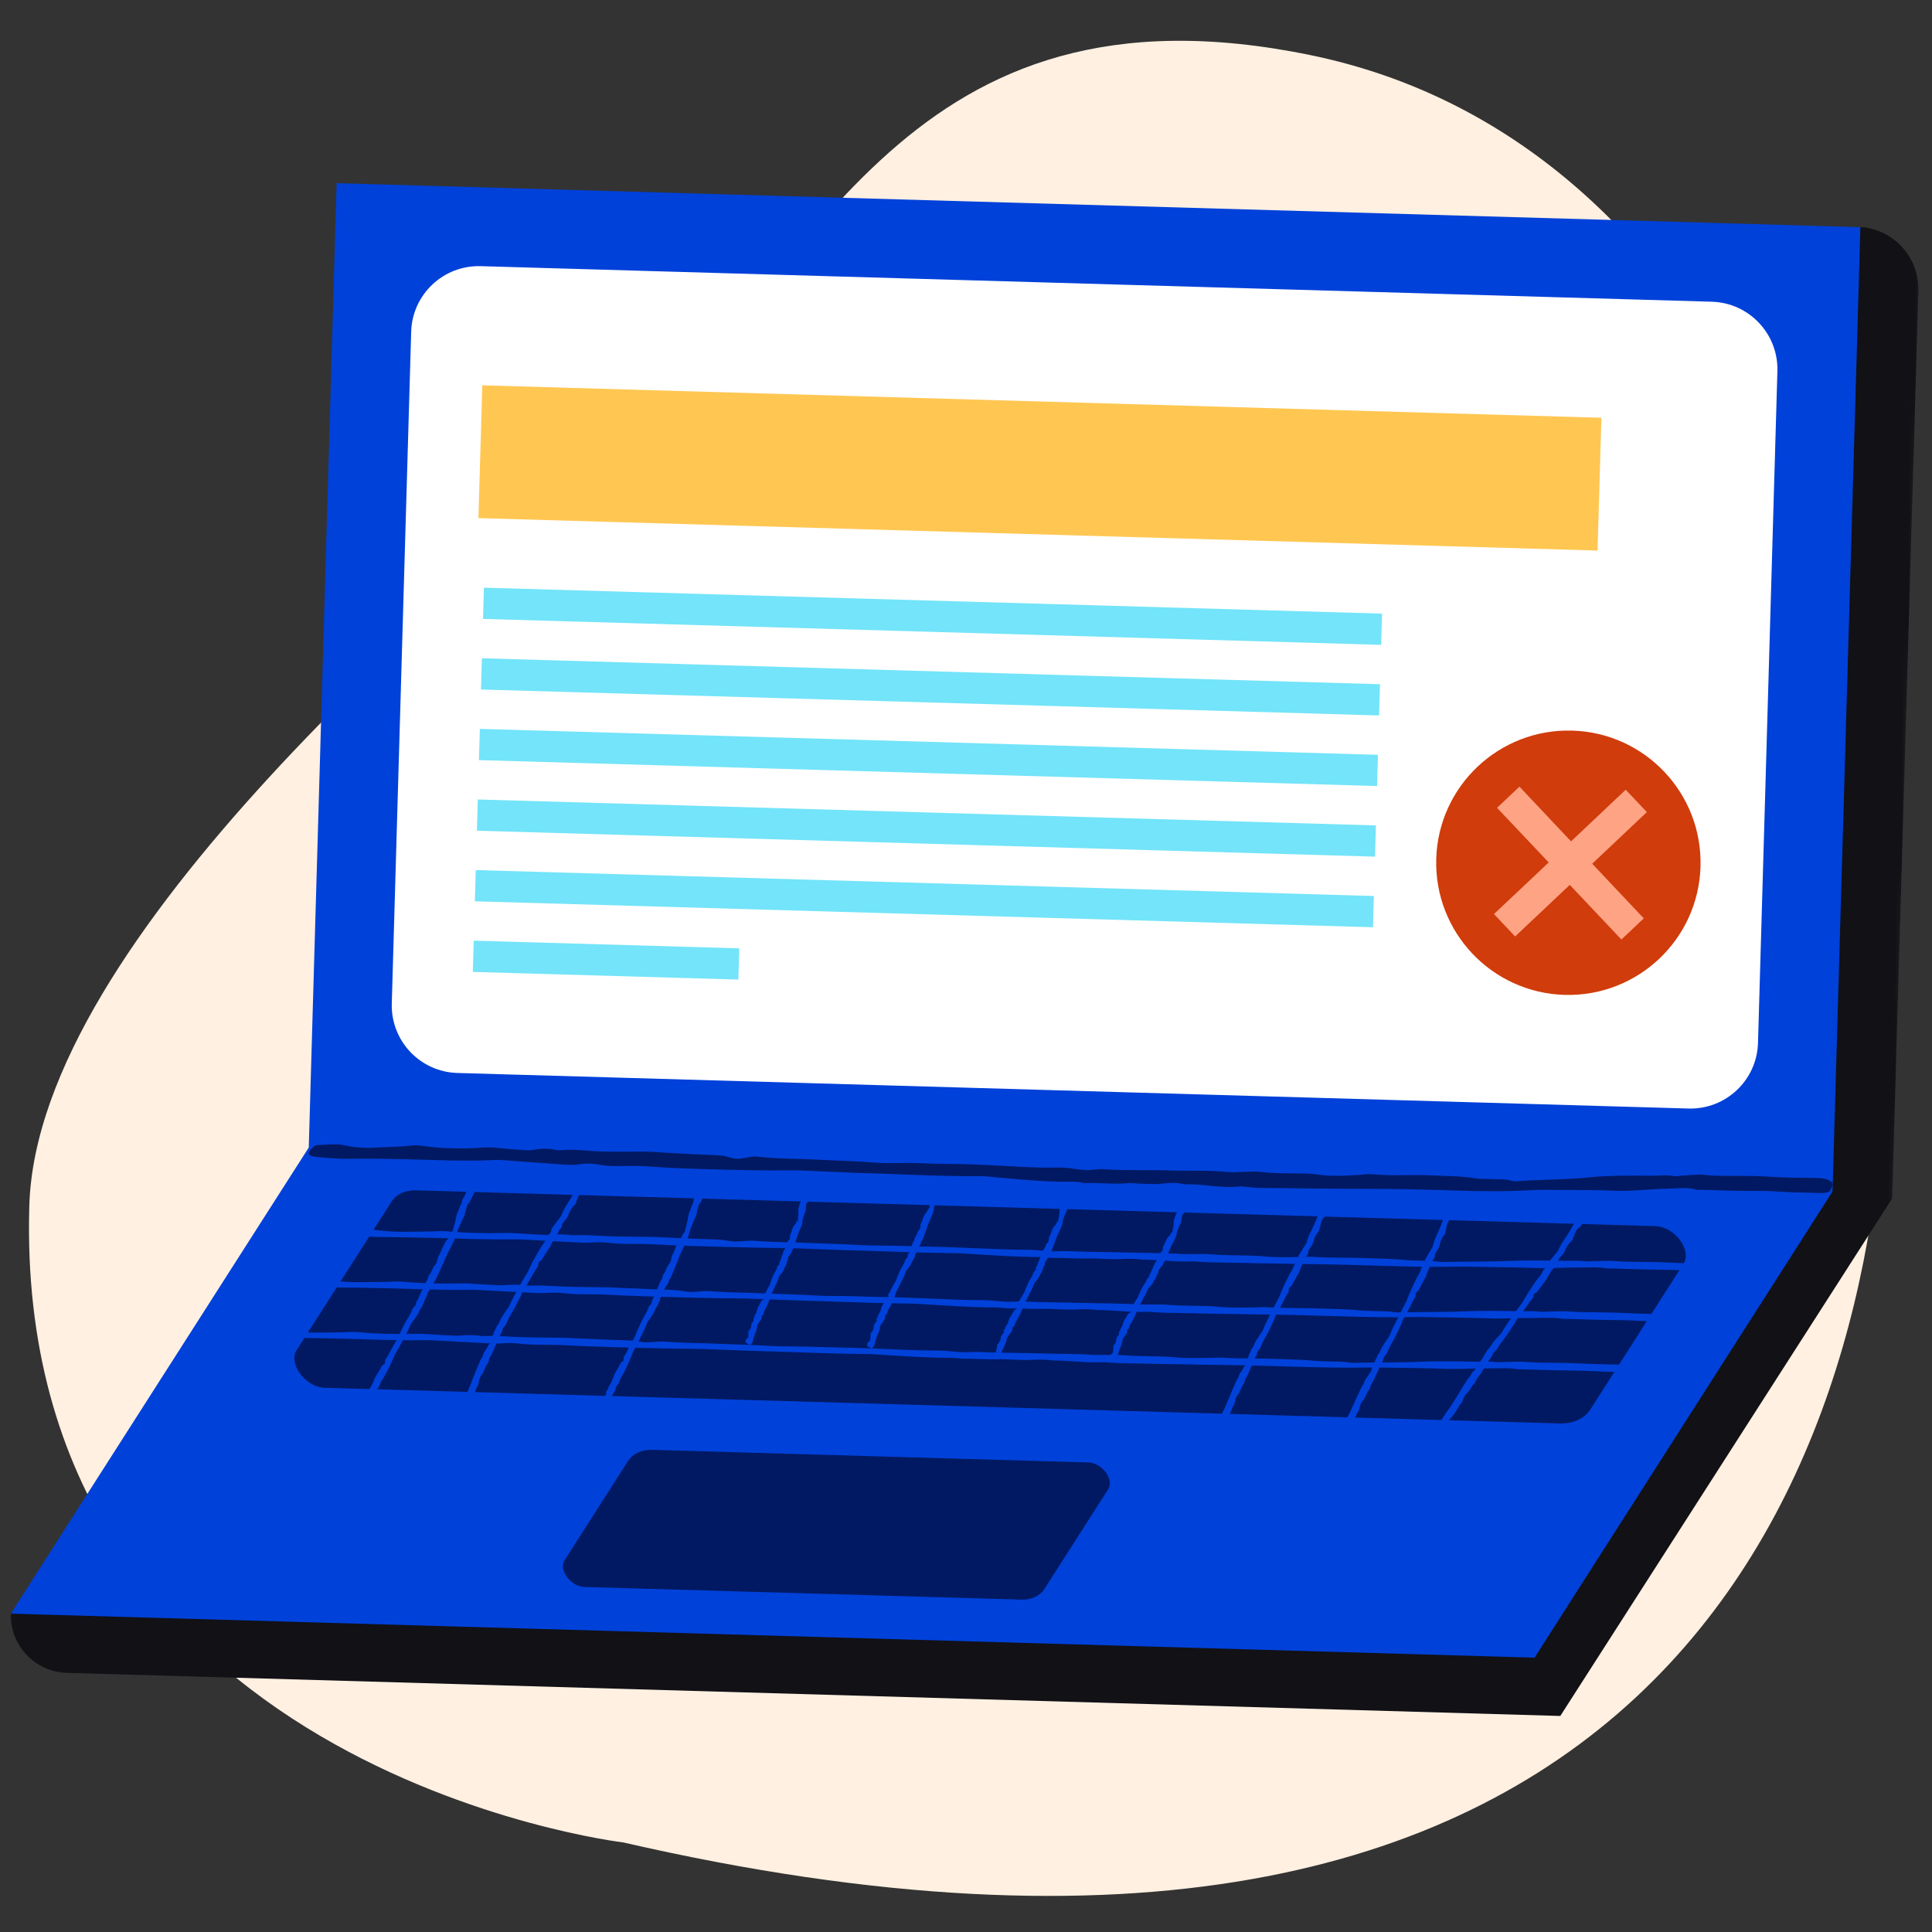 <svg width="287" height="287" viewBox="0 0 287 287" fill="none" xmlns="http://www.w3.org/2000/svg">
<rect x="0" y="0" width="287" height="287" fill="#333333" stroke="none"/>
<g clip-path="url(#clip0_1319_11038)">
<mask id="mask0_1319_11038" style="mask-type:luminance" maskUnits="userSpaceOnUse" x="0" y="0" width="287" height="287">
<path d="M286.472 8.041L8.041 0L0 278.43L278.43 286.472L286.472 8.041Z" fill="white"/>
</mask>
<g mask="url(#mask0_1319_11038)">
<path d="M92.573 273.691C92.573 273.691 1.932 262.994 4.354 179.128C5.508 139.182 68.019 87.771 94.607 64.112C121.192 40.452 134.598 -4.193 194.682 8.19C254.764 20.573 281.485 90.623 280.179 155.723C278.875 220.822 244.652 308.655 92.573 273.691Z" fill="#FFF0E1"/>
<path d="M276.362 33.72L1.604 239.686C1.468 244.417 5.194 248.364 9.924 248.501L231.783 254.908L281.077 178.039L284.972 43.195C285.115 38.236 281.312 34.05 276.362 33.72Z" fill="#111116"/>
<path d="M276.361 33.745L50.005 27.208L45.868 170.463L272.223 177.001L276.361 33.745Z" fill="#0041D9"/>
<path d="M261.152 154.928L264.034 55.144C264.194 49.602 259.831 44.98 254.289 44.82L71.405 39.538C65.863 39.378 61.24 43.74 61.08 49.282L58.199 149.066C58.038 154.608 62.401 159.231 67.943 159.391L250.827 164.673C256.369 164.833 260.992 160.47 261.152 154.928Z" fill="white"/>
<path d="M227.959 246.248L272.224 177L45.868 170.463L1.604 239.711L227.959 246.248Z" fill="#0041D9"/>
<path d="M151.71 237.621L86.799 235.746C84.787 235.688 82.952 233.216 83.862 231.793L93.28 217.062C93.998 215.94 95.3 215.331 96.885 215.377L161.695 217.249C163.708 217.307 165.543 219.779 164.632 221.202L155.17 236.007C154.481 237.085 153.233 237.667 151.713 237.623L151.71 237.621Z" fill="#001962"/>
<path d="M236.293 209.307L250.083 187.733C251.37 185.719 248.774 182.225 245.928 182.143L61.783 176.825C60.187 176.778 58.879 177.39 58.156 178.52L44.065 200.565C42.778 202.579 45.375 206.073 48.22 206.155L231.703 211.454C233.721 211.512 235.38 210.738 236.29 209.31L236.293 209.307Z" fill="#001962"/>
<path d="M66.086 171.48C66.079 171.514 66.074 171.41 66.067 171.455C66.057 171.516 66.049 171.485 66.041 171.493C66.041 171.493 66.04 171.518 66.04 171.501C66.041 171.301 66.033 171.454 66.03 171.484C66.02 171.537 66.008 171.765 66 171.748C65.992 171.731 65.982 171.778 65.976 171.806C65.97 171.822 65.967 171.825 65.96 171.892C65.944 172.047 65.932 172.08 65.924 172.072C65.91 172.06 65.896 172.071 65.88 172.143C65.864 172.218 65.846 172.248 65.831 172.292C65.831 172.298 65.829 172.267 65.826 172.253C65.827 172.245 65.828 172.206 65.825 172.228C65.81 172.428 65.812 172.094 65.8 172.188C65.802 172.038 65.797 172.118 65.789 172.202C65.784 172.266 65.783 172.229 65.78 172.232C65.78 172.232 65.778 172.19 65.774 172.224C65.765 172.357 65.76 172.231 65.752 172.312C65.753 172.181 65.748 172.256 65.743 172.259C65.74 172.262 65.734 172.261 65.732 172.236C65.728 172.194 65.724 172.127 65.72 172.074C65.721 172.055 65.717 172.007 65.716 172.021C65.7 172.104 65.687 172.073 65.674 172.045C65.671 172.039 65.668 172.053 65.663 172.045C65.657 172.036 65.652 172.014 65.647 172.003C65.642 171.994 65.64 171.963 65.633 171.997C65.62 172.08 65.609 172.079 65.597 172.082C65.589 172.084 65.581 172.081 65.575 172.009C65.573 171.975 65.566 172 65.563 172.034C65.559 172.061 65.556 172.064 65.553 171.972C65.553 171.891 65.55 171.902 65.544 172.005C65.542 172.089 65.537 172.047 65.535 172.027C65.528 171.974 65.522 171.904 65.515 171.846C65.516 171.834 65.515 171.84 65.515 171.846C65.496 172.037 65.484 171.976 65.469 171.989C65.461 171.997 65.454 172.022 65.445 172.075C65.438 172.111 65.433 172.069 65.433 172.002C65.434 171.966 65.434 171.846 65.44 171.637C65.444 171.498 65.448 171.362 65.452 171.231C65.454 171.181 65.455 171.122 65.455 171.117C65.459 171.095 65.469 170.95 65.467 171.089C65.468 171.256 65.474 171.248 65.482 171.162C65.49 171.093 65.493 171.084 65.502 170.965C65.503 170.923 65.506 170.923 65.507 170.954C65.511 171.132 65.52 171.105 65.532 170.957C65.534 170.921 65.539 170.916 65.538 170.952C65.539 171.016 65.544 171.033 65.546 171.061C65.546 171.066 65.546 171.058 65.547 171.03C65.554 170.897 65.558 170.861 65.56 170.983C65.559 171 65.559 171.003 65.559 170.989C65.569 170.85 65.571 170.986 65.576 170.989C65.582 170.995 65.592 170.929 65.598 170.904C65.598 170.895 65.603 170.926 65.606 170.937C65.61 170.96 65.612 170.982 65.618 170.999C65.62 171.013 65.626 170.994 65.628 171.035C65.627 171.063 65.627 171.233 65.627 171.236C65.627 171.236 65.637 171.105 65.638 171.05C65.639 171.025 65.639 171.036 65.641 171.053C65.644 171.145 65.65 171.122 65.659 171.117C65.662 171.114 65.664 171.134 65.666 171.145C65.674 171.17 65.68 171.157 65.686 171.227C65.69 171.293 65.702 171.155 65.707 171.177C65.712 171.199 65.722 171.161 65.727 171.155C65.73 171.153 65.733 171.167 65.738 171.172C65.749 171.192 65.754 171.301 65.767 171.209C65.768 171.195 65.771 171.198 65.773 171.221C65.772 171.254 65.775 171.341 65.778 171.343C65.778 171.343 65.787 171.221 65.789 171.235C65.798 171.299 65.81 171.183 65.818 171.189C65.826 171.194 65.838 171.078 65.844 171.175C65.843 171.206 65.85 171.139 65.854 171.12C65.854 171.106 65.858 171.067 65.86 171.095C65.863 171.184 65.87 171.148 65.876 171.132C65.876 171.123 65.882 171.112 65.883 171.171C65.884 171.31 65.893 171.199 65.901 171.113C65.902 171.085 65.907 171.018 65.909 171.041C65.914 171.144 65.928 170.969 65.935 171C65.94 171.022 65.95 170.975 65.951 171.123C65.95 171.173 65.956 171.131 65.956 171.145C65.958 171.165 65.963 171.087 65.962 171.223C65.961 171.254 65.961 171.262 65.961 171.248C65.978 171.059 65.987 171.046 66.005 170.812C66.019 170.609 66.031 170.587 66.04 170.549C66.043 170.538 66.049 170.438 66.049 170.538C66.048 170.571 66.05 170.496 66.053 170.479C66.057 170.438 66.063 170.332 66.067 170.38C66.07 170.46 66.078 170.391 66.081 170.374C66.087 170.358 66.091 170.344 66.095 170.38C66.099 170.425 66.106 170.378 66.112 170.373C66.112 170.373 66.115 170.364 66.114 170.387C66.116 170.437 66.113 170.626 66.107 170.846C66.104 170.949 66.101 171.052 66.098 171.152C66.09 171.414 66.089 171.472 66.083 171.478C66.083 171.483 66.077 171.477 66.075 171.477L66.086 171.48Z" fill="#0041D9"/>
<path d="M252.945 188.813C250.97 188.789 249.012 188.629 247.012 188.616C244.424 188.603 241.802 188.496 239.192 188.429C239.02 188.424 238.794 188.443 238.68 188.423C237.383 188.185 236.111 188.301 234.78 188.294C232.364 188.277 230.088 188.44 227.616 188.351C225.194 188.265 222.76 188.242 220.334 188.2C218.952 188.176 217.552 188.139 216.202 188.167C212.945 188.229 209.681 188.168 206.377 188.064C202.134 187.93 197.887 187.819 193.639 187.769C188.968 187.709 184.284 187.604 179.605 187.514C179.089 187.504 178.57 187.459 178.052 187.43C177.707 187.412 177.324 187.362 177.025 187.375C174.508 187.503 172.068 187.098 169.573 187.121C168.491 186.939 167.476 186.991 166.362 187.042C165.483 187.081 164.468 187.015 163.513 186.991C162.998 186.976 162.448 186.918 161.976 186.938C160.026 187.015 158.028 186.832 156.077 186.857C155.067 186.696 153.998 186.741 152.943 186.713C151.821 186.683 150.69 186.651 149.575 186.594C147.774 186.5 145.983 186.381 144.186 186.276C143.507 186.237 142.818 186.17 142.147 186.164C137.731 186.121 133.319 185.962 128.904 185.807C127.866 185.771 126.824 185.755 125.786 185.717C124.054 185.659 122.323 185.586 120.591 185.525C119.116 185.474 117.63 185.401 116.167 185.392C112.612 185.373 109.062 185.27 105.498 185.17C102.8 185.095 100.13 185.015 97.448 184.865C96.176 184.795 94.859 184.782 93.574 184.778C92.518 184.776 91.53 184.75 90.513 184.629C89.619 184.522 88.758 184.508 87.775 184.583C86.979 184.644 85.906 184.571 84.968 184.524C82.475 184.399 79.988 184.258 77.497 184.127C77.241 184.114 76.972 184.101 76.721 184.105C72.519 184.176 68.275 183.992 64.042 183.884C61.698 183.824 59.347 183.781 57.012 183.767C55.419 183.757 53.886 183.671 52.348 183.56C51.505 183.499 51.205 183.371 51.42 183.168C51.566 183.033 51.801 182.903 52.061 182.78C52.16 182.732 52.434 182.682 52.643 182.682C53.825 182.694 54.954 182.582 56.211 182.757C57.749 182.969 59.372 183.007 61.059 182.97C62.409 182.939 63.801 182.971 65.127 182.889C65.577 182.861 66.167 182.878 66.636 182.922C69.385 183.18 72.126 183.231 74.878 183.163C75.558 183.146 76.21 183.159 76.925 183.216C78.192 183.317 79.501 183.371 80.794 183.437C81.045 183.45 81.337 183.45 81.558 183.428C82.626 183.325 83.693 183.32 84.817 183.475C84.962 183.496 85.173 183.505 85.329 183.495C87.14 183.408 88.93 183.596 90.731 183.651C92.802 183.717 94.876 183.71 96.954 183.745C97.722 183.758 98.495 183.811 99.266 183.845C100.739 183.91 102.214 183.975 103.686 184.034C104.813 184.08 105.961 184.094 107.065 184.168C107.791 184.216 108.454 184.406 109.156 184.429C109.86 184.449 110.566 184.338 111.294 184.304C111.607 184.288 111.991 184.31 112.321 184.336C114.215 184.483 116.126 184.516 118.041 184.565C118.996 184.59 119.954 184.637 120.908 184.676C123.155 184.766 125.424 184.818 127.644 184.951C129.736 185.079 131.75 184.998 133.815 185.079C135.806 185.159 137.809 185.178 139.805 185.23C140.844 185.257 141.882 185.301 142.923 185.337C146.044 185.447 149.153 185.645 152.286 185.644C152.798 185.644 153.338 185.663 153.847 185.7C154.662 185.757 155.459 185.866 156.269 185.892C157.018 185.914 157.795 185.814 158.525 185.849C161.577 186.001 164.607 185.972 167.636 186.065C170.214 186.145 172.79 186.102 175.377 186.274C176.197 186.329 177.085 186.287 177.943 186.293C178.547 186.296 179.183 186.275 179.751 186.32C181.48 186.459 183.204 186.472 184.939 186.506C185.803 186.522 186.722 186.538 187.528 186.62C189.456 186.815 191.291 186.756 193.157 186.724C193.748 186.713 194.37 186.664 194.932 186.702C197.619 186.883 200.28 186.784 202.927 186.892C204.881 186.97 206.887 186.981 208.818 187.184C209.451 187.253 210.199 187.233 210.889 187.266C211.824 187.313 212.803 187.263 213.69 187.425C213.882 187.462 214.202 187.479 214.43 187.472C217.613 187.374 220.91 187.456 224.091 187.313C226.875 187.19 229.861 187.254 232.788 187.3C233.699 187.315 234.582 187.24 235.536 187.368C235.845 187.41 236.34 187.349 236.752 187.345C237.772 187.332 238.861 187.258 239.807 187.332C241.397 187.459 242.916 187.433 244.462 187.461C245.935 187.487 247.389 187.515 248.878 187.594C250.678 187.691 252.52 187.697 254.344 187.744C254.775 187.756 255.221 187.761 255.632 187.795C256.525 187.871 257.104 188.077 257.059 188.296C257.036 188.399 256.936 188.499 256.844 188.596C256.602 188.851 256.336 188.902 255.292 188.878C254.509 188.861 253.727 188.832 252.947 188.81L252.945 188.813Z" fill="#0041D9"/>
<path d="M246.311 196.301C244.336 196.277 242.379 196.118 240.378 196.104C237.79 196.091 235.168 195.985 232.559 195.918C232.386 195.913 232.16 195.931 232.046 195.911C230.749 195.673 229.478 195.79 228.146 195.782C225.73 195.765 223.455 195.928 220.983 195.84C218.561 195.753 216.126 195.73 213.7 195.688C212.318 195.665 210.918 195.627 209.568 195.655C206.312 195.717 203.048 195.656 199.743 195.552C195.5 195.419 191.253 195.307 187.005 195.257C182.334 195.197 177.65 195.093 172.971 195.002C172.456 194.993 171.936 194.947 171.418 194.918C171.073 194.9 170.69 194.85 170.392 194.863C167.874 194.991 165.434 194.587 162.939 194.609C161.858 194.428 160.842 194.479 159.729 194.53C158.85 194.569 157.834 194.504 156.879 194.479C156.364 194.464 155.814 194.406 155.343 194.426C153.392 194.503 151.394 194.32 149.443 194.345C148.433 194.185 147.365 194.229 146.309 194.201C145.187 194.172 144.057 194.139 142.941 194.082C141.141 193.988 139.349 193.869 137.552 193.765C136.874 193.725 136.184 193.658 135.513 193.653C131.097 193.609 126.685 193.451 122.27 193.295C121.232 193.26 120.19 193.244 119.152 193.205C117.42 193.147 115.689 193.075 113.957 193.013C112.482 192.962 110.996 192.889 109.533 192.88C105.978 192.861 102.428 192.758 98.864 192.658C96.166 192.583 93.496 192.503 90.814 192.353C89.543 192.283 88.225 192.27 86.94 192.267C85.884 192.264 84.896 192.238 83.879 192.117C82.985 192.01 82.124 191.997 81.141 192.071C80.346 192.132 79.272 192.059 78.334 192.012C75.841 191.888 73.354 191.746 70.864 191.616C70.608 191.603 70.338 191.589 70.087 191.593C65.885 191.664 61.641 191.48 57.408 191.372C55.064 191.313 52.713 191.27 50.378 191.255C48.785 191.245 47.252 191.159 45.714 191.048C44.871 190.988 44.571 190.859 44.786 190.656C44.932 190.521 45.167 190.391 45.427 190.268C45.526 190.221 45.801 190.17 46.01 190.17C47.191 190.182 48.32 190.07 49.577 190.246C51.115 190.457 52.738 190.496 54.425 190.458C55.775 190.427 57.167 190.459 58.493 190.378C58.943 190.349 59.533 190.366 60.003 190.41C62.751 190.668 65.492 190.719 68.244 190.651C68.925 190.634 69.576 190.648 70.291 190.705C71.559 190.805 72.867 190.86 74.161 190.925C74.411 190.938 74.704 190.938 74.924 190.916C75.992 190.813 77.059 190.808 78.183 190.963C78.328 190.984 78.539 190.993 78.696 190.983C80.507 190.896 82.296 191.085 84.097 191.139C86.168 191.205 88.242 191.198 90.32 191.233C91.088 191.247 91.862 191.3 92.632 191.333C94.105 191.398 95.58 191.463 97.052 191.522C98.18 191.569 99.327 191.582 100.431 191.656C101.157 191.705 101.821 191.894 102.522 191.917C103.227 191.937 103.932 191.827 104.66 191.792C104.973 191.776 105.357 191.798 105.688 191.824C107.581 191.971 109.492 192.004 111.408 192.054C112.363 192.078 113.32 192.126 114.275 192.164C116.521 192.254 118.79 192.306 121.01 192.44C123.102 192.567 125.116 192.486 127.182 192.568C129.172 192.648 131.175 192.666 133.171 192.718C134.21 192.746 135.248 192.79 136.289 192.825C139.41 192.935 142.52 193.133 145.652 193.132C146.165 193.133 146.705 193.151 147.214 193.188C148.028 193.245 148.825 193.354 149.635 193.381C150.384 193.402 151.162 193.302 151.891 193.337C154.943 193.489 157.973 193.46 161.002 193.553C163.58 193.633 166.157 193.59 168.743 193.763C169.564 193.817 170.451 193.776 171.309 193.781C171.914 193.784 172.55 193.764 173.117 193.808C174.846 193.947 176.571 193.961 178.306 193.994C179.169 194.011 180.088 194.026 180.894 194.108C182.822 194.303 184.658 194.244 186.523 194.212C187.114 194.201 187.737 194.152 188.298 194.191C190.985 194.371 193.646 194.273 196.293 194.38C198.247 194.459 200.253 194.469 202.184 194.673C202.818 194.741 203.565 194.721 204.255 194.755C205.19 194.801 206.17 194.751 207.057 194.914C207.248 194.95 207.568 194.967 207.797 194.96C210.979 194.862 214.276 194.944 217.457 194.802C220.241 194.679 223.227 194.742 226.154 194.788C227.065 194.803 227.948 194.728 228.903 194.856C229.211 194.899 229.706 194.838 230.118 194.833C231.139 194.821 232.227 194.746 233.173 194.821C234.763 194.947 236.283 194.922 237.828 194.95C239.302 194.975 240.755 195.004 242.244 195.083C244.044 195.179 245.886 195.185 247.71 195.232C248.141 195.245 248.587 195.249 248.999 195.283C249.891 195.359 250.47 195.566 250.425 195.784C250.402 195.887 250.302 195.987 250.21 196.085C249.968 196.34 249.702 196.39 248.658 196.366C247.875 196.349 247.093 196.321 246.314 196.298L246.311 196.301Z" fill="#0041D9"/>
<path d="M239.679 203.792C237.704 203.769 235.747 203.609 233.746 203.596C231.158 203.582 228.536 203.476 225.927 203.409C225.754 203.404 225.528 203.422 225.414 203.402C224.117 203.164 222.846 203.281 221.514 203.273C219.098 203.256 216.823 203.419 214.351 203.331C211.929 203.244 209.494 203.221 207.068 203.179C205.687 203.156 204.286 203.118 202.936 203.146C199.68 203.208 196.416 203.147 193.111 203.044C188.868 202.91 184.622 202.798 180.373 202.748C175.702 202.688 171.018 202.584 166.339 202.493C165.824 202.484 165.304 202.438 164.787 202.409C164.441 202.391 164.058 202.341 163.76 202.355C161.243 202.483 158.802 202.078 156.307 202.1C155.226 201.919 154.21 201.97 153.097 202.022C152.218 202.06 151.203 201.995 150.247 201.97C149.732 201.955 149.182 201.897 148.711 201.917C146.761 201.995 144.762 201.812 142.811 201.836C141.801 201.676 140.733 201.72 139.677 201.693C138.555 201.663 137.425 201.63 136.309 201.573C134.509 201.479 132.718 201.361 130.921 201.256C130.242 201.217 129.553 201.149 128.881 201.144C124.466 201.1 120.053 200.942 115.638 200.787C114.6 200.751 113.558 200.735 112.52 200.696C110.788 200.638 109.057 200.566 107.326 200.505C105.85 200.454 104.364 200.38 102.901 200.371C99.346 200.352 95.796 200.25 92.232 200.15C89.534 200.074 86.864 199.995 84.182 199.845C82.911 199.774 81.593 199.761 80.308 199.758C79.252 199.755 78.264 199.729 77.248 199.608C76.353 199.501 75.493 199.488 74.51 199.562C73.714 199.623 72.64 199.55 71.702 199.504C69.209 199.379 66.722 199.237 64.232 199.107C63.976 199.094 63.706 199.08 63.455 199.084C59.254 199.155 55.009 198.971 50.777 198.863C48.432 198.804 46.081 198.761 43.746 198.746C42.153 198.737 40.62 198.651 39.082 198.539C38.24 198.479 37.94 198.35 38.154 198.147C38.3 198.012 38.535 197.883 38.795 197.759C38.894 197.712 39.169 197.661 39.378 197.662C40.559 197.674 41.688 197.561 42.945 197.737C44.483 197.948 46.106 197.987 47.794 197.949C49.143 197.919 50.535 197.95 51.861 197.869C52.311 197.84 52.901 197.857 53.371 197.901C56.119 198.159 58.86 198.21 61.612 198.142C62.293 198.126 62.944 198.139 63.659 198.196C64.927 198.296 66.235 198.351 67.529 198.416C67.779 198.429 68.072 198.429 68.293 198.408C69.36 198.305 70.427 198.299 71.552 198.454C71.696 198.475 71.907 198.484 72.064 198.475C73.875 198.388 75.664 198.576 77.465 198.631C79.537 198.696 81.61 198.689 83.688 198.724C84.457 198.738 85.23 198.791 86.001 198.824C87.473 198.889 88.948 198.954 90.42 199.013C91.548 199.06 92.695 199.073 93.799 199.147C94.525 199.196 95.189 199.385 95.89 199.408C96.595 199.428 97.3 199.318 98.028 199.283C98.341 199.267 98.725 199.289 99.056 199.316C100.949 199.462 102.86 199.495 104.776 199.545C105.731 199.57 106.688 199.617 107.643 199.656C109.889 199.745 112.159 199.797 114.378 199.931C116.47 200.058 118.485 199.977 120.55 200.059C122.54 200.139 124.543 200.158 126.54 200.21C127.578 200.237 128.616 200.281 129.657 200.316C132.778 200.426 135.888 200.625 139.02 200.623C139.533 200.624 140.073 200.642 140.582 200.679C141.397 200.736 142.193 200.846 143.003 200.872C143.752 200.893 144.53 200.793 145.259 200.828C148.311 200.981 151.341 200.951 154.371 201.044C156.949 201.124 159.525 201.081 162.111 201.254C162.932 201.308 163.819 201.267 164.677 201.272C165.282 201.276 165.918 201.255 166.485 201.299C168.214 201.438 169.939 201.452 171.674 201.485C172.537 201.502 173.456 201.517 174.262 201.599C176.19 201.794 178.026 201.736 179.891 201.703C180.482 201.692 181.105 201.643 181.667 201.682C184.353 201.863 187.015 201.764 189.662 201.871C191.615 201.95 193.622 201.96 195.552 202.164C196.186 202.232 196.933 202.212 197.623 202.246C198.558 202.292 199.538 202.243 200.425 202.405C200.616 202.441 200.936 202.459 201.165 202.451C204.347 202.354 207.644 202.435 210.825 202.293C213.61 202.17 216.595 202.234 219.522 202.279C220.433 202.294 221.316 202.22 222.271 202.347C222.579 202.39 223.074 202.329 223.486 202.324C224.507 202.312 225.596 202.237 226.541 202.312C228.131 202.439 229.651 202.413 231.196 202.441C232.67 202.467 234.124 202.495 235.612 202.574C237.412 202.671 239.254 202.676 241.078 202.723C241.51 202.736 241.955 202.74 242.367 202.775C243.259 202.851 243.838 203.057 243.793 203.276C243.771 203.378 243.67 203.478 243.578 203.576C243.337 203.831 243.07 203.882 242.026 203.857C241.244 203.84 240.461 203.812 239.682 203.789L239.679 203.792Z" fill="#0041D9"/>
<path d="M71.025 176.057C70.867 176.437 70.587 176.752 70.439 177.144C70.246 177.651 69.971 178.122 69.731 178.608C69.716 178.641 69.717 178.694 69.689 178.707C69.387 178.858 69.403 179.162 69.303 179.421C69.123 179.892 69.11 180.416 68.861 180.865C68.617 181.307 68.424 181.778 68.219 182.237C68.103 182.499 67.972 182.763 67.903 183.039C67.733 183.712 67.454 184.33 67.132 184.94C66.719 185.719 66.329 186.511 65.985 187.328C65.608 188.226 65.189 189.105 64.785 189.991C64.74 190.087 64.665 190.171 64.604 190.262C64.564 190.322 64.492 190.375 64.485 190.439C64.424 190.995 63.895 191.295 63.741 191.8C63.503 191.933 63.48 192.155 63.447 192.399C63.422 192.591 63.292 192.762 63.203 192.941C63.156 193.037 63.064 193.121 63.05 193.221C62.985 193.642 62.684 193.954 62.569 194.352C62.356 194.48 62.322 194.71 62.224 194.908C62.12 195.117 62.014 195.325 61.883 195.519C61.673 195.834 61.445 196.134 61.227 196.442C61.142 196.56 61.036 196.665 60.985 196.795C60.64 197.649 60.193 198.452 59.749 199.256C59.644 199.445 59.56 199.643 59.454 199.833C59.281 200.148 59.096 200.458 58.922 200.776C58.775 201.045 58.606 201.307 58.498 201.591C58.235 202.286 57.896 202.942 57.562 203.604C57.308 204.104 57.051 204.595 56.734 205.06C56.583 205.281 56.48 205.535 56.387 205.788C56.311 205.995 56.219 206.179 56.042 206.327C55.885 206.457 55.814 206.619 55.813 206.85C55.813 207.037 55.671 207.214 55.563 207.378C55.28 207.816 54.981 208.245 54.69 208.676C54.661 208.72 54.629 208.769 54.616 208.819C54.39 209.685 53.931 210.441 53.541 211.229C53.325 211.666 53.122 212.112 52.95 212.569C52.832 212.881 52.646 213.146 52.444 213.399C52.331 213.538 52.195 213.539 52.029 213.406C51.917 213.317 51.817 213.211 51.725 213.105C51.69 213.065 51.664 212.986 51.68 212.948C51.773 212.719 51.753 212.445 51.992 212.274C52.288 212.065 52.435 211.763 52.518 211.411C52.585 211.132 52.709 210.868 52.729 210.57C52.735 210.467 52.791 210.36 52.863 210.287C53.282 209.859 53.52 209.339 53.651 208.763C53.683 208.622 53.742 208.499 53.84 208.382C54.016 208.175 54.157 207.942 54.305 207.715C54.334 207.671 54.353 207.613 54.352 207.56C54.334 207.303 54.401 207.088 54.62 206.936C54.649 206.917 54.669 206.878 54.676 206.845C54.724 206.445 55.016 206.178 55.192 205.846C55.396 205.464 55.53 205.05 55.709 204.657C55.774 204.511 55.876 204.38 55.958 204.243C56.116 203.98 56.277 203.717 56.432 203.454C56.552 203.252 56.642 203.031 56.787 202.846C56.882 202.723 57.095 202.679 57.163 202.55C57.234 202.421 57.181 202.23 57.199 202.069C57.207 202 57.253 201.934 57.299 201.88C57.562 201.573 57.726 201.21 57.9 200.852C57.989 200.674 58.097 200.507 58.197 200.334C58.431 199.929 58.636 199.505 58.912 199.126C59.17 198.768 59.238 198.333 59.452 197.963C59.66 197.604 59.817 197.215 60 196.844C60.098 196.652 60.206 196.466 60.312 196.277C60.627 195.709 61.018 195.182 61.234 194.562C61.27 194.46 61.323 194.361 61.392 194.276C61.499 194.14 61.653 194.033 61.733 193.885C61.806 193.748 61.767 193.546 61.849 193.417C62.196 192.881 62.378 192.268 62.673 191.711C62.924 191.236 63.064 190.708 63.397 190.271C63.502 190.132 63.527 189.938 63.593 189.773C63.638 189.654 63.664 189.518 63.742 189.429C63.987 189.149 64.119 188.815 64.266 188.485C64.34 188.32 64.417 188.147 64.546 188.022C64.856 187.728 64.931 187.34 65.029 186.955C65.06 186.833 65.059 186.688 65.131 186.593C65.478 186.143 65.576 185.572 65.854 185.095C66.059 184.744 66.207 184.35 66.525 184.061C66.628 183.967 66.663 183.809 66.742 183.688C66.847 183.524 66.87 183.308 67.079 183.205C67.124 183.184 67.162 183.129 67.172 183.079C67.306 182.406 67.605 181.788 67.7 181.094C67.782 180.486 68.046 179.925 68.291 179.367C68.365 179.193 68.36 178.984 68.54 178.853C68.597 178.81 68.578 178.684 68.603 178.601C68.662 178.394 68.672 178.143 68.804 177.991C69.026 177.733 69.111 177.42 69.242 177.128C69.367 176.848 69.492 176.573 69.666 176.316C69.876 176.004 70.009 175.64 70.178 175.3C70.216 175.22 70.252 175.135 70.313 175.067C70.442 174.923 70.666 174.904 70.858 175.01C70.948 175.06 71.03 175.126 71.112 175.187C71.322 175.349 71.347 175.425 71.255 175.621C71.184 175.766 71.108 175.909 71.034 176.054L71.025 176.057Z" fill="#0041D9"/>
<path d="M64.745 217.892C65.109 217.671 65.498 217.407 65.708 216.984C65.977 216.448 66.213 215.883 66.445 215.302C66.46 215.264 66.456 215.205 66.484 215.186C66.789 214.975 66.759 214.637 66.852 214.333C67.021 213.781 67.007 213.192 67.254 212.656C67.492 212.131 67.675 211.579 67.875 211.035C67.99 210.727 68.11 210.415 68.181 210.097C68.345 209.324 68.625 208.596 68.95 207.876C69.369 206.954 69.775 206.027 70.126 205.073C70.527 204.031 70.963 203.002 71.4 201.972C71.448 201.859 71.529 201.758 71.593 201.654C71.637 201.583 71.711 201.518 71.722 201.443C71.798 200.816 72.353 200.433 72.523 199.856C72.773 199.688 72.808 199.438 72.849 199.163C72.883 198.947 73.023 198.745 73.124 198.538C73.177 198.429 73.272 198.328 73.295 198.212C73.381 197.735 73.698 197.36 73.84 196.909C74.064 196.752 74.114 196.491 74.226 196.266C74.344 196.024 74.466 195.785 74.609 195.558C74.842 195.194 75.089 194.839 75.339 194.487C75.432 194.353 75.55 194.228 75.613 194.079C76.025 193.108 76.537 192.186 77.065 191.273C77.188 191.06 77.292 190.834 77.415 190.617L78.04 189.546C78.219 189.242 78.417 188.947 78.554 188.624C78.889 187.843 79.3 187.102 79.72 186.362C80.037 185.803 80.351 185.249 80.734 184.728C80.917 184.482 81.053 184.199 81.178 183.918C81.283 183.687 81.397 183.482 81.6 183.317C81.777 183.175 81.871 182.991 81.898 182.735C81.918 182.53 82.088 182.331 82.222 182.148C82.573 181.665 82.938 181.191 83.294 180.714C83.332 180.664 83.369 180.613 83.388 180.555C83.739 179.598 84.328 178.77 84.844 177.902C85.131 177.423 85.412 176.938 85.664 176.438C85.835 176.097 86.069 175.811 86.32 175.534C86.457 175.385 86.597 175.386 86.746 175.544C86.846 175.647 86.931 175.766 87.009 175.889C87.038 175.934 87.052 176.021 87.031 176.065C86.899 176.314 86.879 176.618 86.603 176.796C86.266 177.015 86.067 177.347 85.924 177.73C85.81 178.036 85.643 178.324 85.58 178.653C85.557 178.764 85.484 178.885 85.401 178.963C84.909 179.425 84.588 179.996 84.372 180.628C84.32 180.785 84.244 180.919 84.126 181.047C83.916 181.272 83.744 181.532 83.559 181.78C83.524 181.829 83.494 181.893 83.492 181.951C83.476 182.238 83.38 182.472 83.135 182.637C83.104 182.659 83.075 182.7 83.068 182.738C82.967 183.176 82.637 183.478 82.418 183.843C82.163 184.265 81.977 184.724 81.747 185.161C81.662 185.323 81.543 185.467 81.444 185.62L80.873 186.504C80.729 186.731 80.611 186.976 80.443 187.185C80.333 187.322 80.106 187.376 80.024 187.522C79.939 187.667 79.975 187.877 79.939 188.057C79.922 188.134 79.87 188.208 79.818 188.268C79.521 188.616 79.32 189.026 79.105 189.426C78.999 189.627 78.871 189.815 78.751 190.009C78.47 190.467 78.231 190.947 77.917 191.382C77.624 191.788 77.521 192.276 77.269 192.698C77.031 193.106 76.846 193.546 76.63 193.969C76.518 194.189 76.392 194.403 76.274 194.62C75.91 195.267 75.485 195.881 75.228 196.585C75.186 196.7 75.124 196.813 75.052 196.911C74.936 197.069 74.77 197.198 74.682 197.371C74.599 197.528 74.629 197.749 74.538 197.899C74.161 198.524 73.948 199.22 73.626 199.863C73.348 200.409 73.197 201.015 72.84 201.526C72.726 201.69 72.698 201.906 72.628 202.099C72.579 202.235 72.55 202.387 72.463 202.496C72.203 202.828 72.066 203.217 71.91 203.597C71.832 203.787 71.751 203.991 71.616 204.141C71.296 204.499 71.214 204.94 71.109 205.38C71.077 205.518 71.078 205.683 71.002 205.795C70.647 206.336 70.547 206.983 70.261 207.543C70.048 207.955 69.904 208.413 69.584 208.775C69.481 208.894 69.445 209.072 69.365 209.217C69.259 209.412 69.238 209.656 69.028 209.795C68.983 209.825 68.945 209.89 68.935 209.946C68.804 210.711 68.518 211.441 68.44 212.225C68.373 212.911 68.114 213.57 67.891 214.229C67.821 214.434 67.834 214.665 67.656 214.836C67.599 214.892 67.623 215.027 67.604 215.124C67.552 215.362 67.552 215.641 67.424 215.832C67.209 216.144 67.137 216.529 66.97 216.911C66.811 217.275 66.617 217.651 66.295 217.99C66.102 218.193 65.892 218.407 65.639 218.595C65.391 218.788 65.097 218.95 64.782 219.044C64.633 219.093 64.481 219.13 64.334 219.126C64.013 219.117 63.835 218.911 63.855 218.697C63.864 218.594 63.892 218.489 63.915 218.386C63.944 218.253 63.974 218.174 64.022 218.125C64.071 218.079 64.144 218.056 64.256 218.034C64.427 218.005 64.591 217.949 64.746 217.878L64.745 217.892Z" fill="#0041D9"/>
<path d="M105.254 176.117C105.113 176.49 104.85 176.802 104.719 177.183C104.549 177.68 104.296 178.143 104.079 178.619C104.064 178.652 104.068 178.703 104.042 178.716C103.748 178.866 103.776 179.162 103.688 179.416C103.527 179.877 103.537 180.387 103.307 180.829C103.083 181.263 102.913 181.723 102.73 182.175C102.625 182.434 102.509 182.69 102.451 182.961C102.313 183.618 102.058 184.226 101.765 184.822C101.389 185.589 101.032 186.365 100.728 187.167C100.393 188.049 100.014 188.91 99.649 189.78C99.61 189.876 99.538 189.958 99.48 190.045C99.442 190.103 99.373 190.157 99.369 190.221C99.334 190.763 98.818 191.063 98.689 191.558C98.46 191.691 98.445 191.908 98.421 192.147C98.405 192.336 98.283 192.502 98.203 192.678C98.158 192.772 98.072 192.855 98.061 192.953C98.013 193.364 97.728 193.673 97.633 194.063C97.429 194.191 97.403 194.416 97.314 194.609C97.219 194.815 97.121 195.018 97.001 195.21C96.808 195.519 96.593 195.817 96.387 196.12C96.308 196.235 96.207 196.341 96.162 196.467C95.853 197.306 95.446 198.094 95.039 198.885C94.942 199.071 94.866 199.264 94.772 199.451C94.612 199.761 94.445 200.066 94.285 200.376C94.149 200.639 93.994 200.897 93.897 201.178C93.665 201.86 93.357 202.503 93.051 203.152C92.82 203.644 92.586 204.125 92.291 204.585C92.151 204.801 92.06 205.052 91.978 205.297C91.911 205.502 91.83 205.683 91.659 205.826C91.507 205.953 91.444 206.115 91.452 206.338C91.46 206.52 91.327 206.694 91.228 206.856C90.965 207.286 90.688 207.709 90.416 208.134C90.387 208.177 90.361 208.224 90.348 208.274C90.159 209.118 89.737 209.864 89.382 210.64C89.186 211.069 89.006 211.506 88.854 211.953C88.751 212.26 88.579 212.52 88.385 212.77C88.28 212.909 88.144 212.911 87.975 212.784C87.86 212.697 87.757 212.596 87.662 212.493C87.625 212.453 87.596 212.38 87.611 212.338C87.693 212.115 87.662 211.849 87.892 211.678C88.177 211.469 88.311 211.171 88.379 210.828C88.435 210.554 88.545 210.295 88.554 210.005C88.556 209.905 88.607 209.798 88.676 209.727C89.073 209.304 89.288 208.795 89.393 208.232C89.42 208.094 89.471 207.972 89.566 207.858C89.733 207.654 89.86 207.424 90 207.202C90.026 207.158 90.045 207.103 90.038 207.05C90.009 206.798 90.068 206.588 90.278 206.438C90.307 206.419 90.325 206.381 90.328 206.348C90.359 205.958 90.637 205.693 90.797 205.366C90.981 204.993 91.098 204.586 91.257 204.201C91.317 204.058 91.41 203.929 91.486 203.795C91.633 203.537 91.78 203.28 91.924 203.019C92.033 202.819 92.114 202.604 92.25 202.421C92.337 202.301 92.551 202.254 92.613 202.128C92.675 202.001 92.616 201.816 92.626 201.66C92.631 201.593 92.675 201.528 92.718 201.476C92.966 201.171 93.11 200.816 93.271 200.464C93.351 200.288 93.451 200.123 93.542 199.953C93.757 199.555 93.945 199.137 94.201 198.766C94.442 198.413 94.491 197.988 94.688 197.623C94.879 197.272 95.018 196.891 95.185 196.526C95.271 196.336 95.374 196.152 95.469 195.965C95.758 195.408 96.124 194.889 96.311 194.282C96.342 194.182 96.392 194.086 96.456 194.001C96.558 193.868 96.706 193.761 96.777 193.615C96.845 193.48 96.797 193.287 96.873 193.158C97.195 192.63 97.352 192.029 97.618 191.482C97.847 191.015 97.965 190.5 98.275 190.072C98.374 189.935 98.39 189.746 98.448 189.584C98.487 189.468 98.508 189.335 98.583 189.245C98.814 188.97 98.929 188.642 99.064 188.317C99.13 188.157 99.199 187.984 99.323 187.862C99.615 187.572 99.674 187.189 99.757 186.815C99.782 186.696 99.775 186.554 99.845 186.461C100.17 186.016 100.242 185.458 100.501 184.992C100.692 184.646 100.82 184.263 101.121 183.973C101.221 183.879 101.248 183.726 101.321 183.609C101.42 183.447 101.432 183.236 101.635 183.133C101.678 183.112 101.716 183.057 101.723 183.01C101.825 182.352 102.099 181.747 102.163 181.069C102.219 180.477 102.458 179.927 102.677 179.379C102.746 179.208 102.73 179.004 102.904 178.875C102.961 178.832 102.934 178.712 102.955 178.629C103.006 178.427 103.005 178.181 103.129 178.032C103.34 177.776 103.41 177.471 103.527 177.185C103.638 176.91 103.751 176.64 103.915 176.385C104.11 176.076 104.226 175.723 104.381 175.39C104.417 175.31 104.45 175.228 104.505 175.162C104.626 175.021 104.849 174.997 105.044 175.1C105.135 175.147 105.219 175.211 105.304 175.269C105.52 175.423 105.548 175.496 105.465 175.689C105.402 175.832 105.331 175.972 105.263 176.115L105.254 176.117Z" fill="#0041D9"/>
<path d="M120.604 177.065C120.541 177.3 120.352 177.479 120.301 177.72C120.233 178.033 120.08 178.315 119.963 178.61C119.954 178.629 119.967 178.663 119.944 178.671C119.697 178.736 119.778 178.939 119.74 179.1C119.673 179.39 119.774 179.736 119.638 180.005C119.505 180.269 119.43 180.559 119.338 180.841C119.286 181.001 119.22 181.161 119.215 181.336C119.203 181.762 119.072 182.14 118.903 182.506C118.686 182.976 118.491 183.452 118.346 183.953C118.188 184.503 117.985 185.037 117.797 185.575C117.776 185.636 117.724 185.682 117.687 185.734C117.66 185.769 117.607 185.795 117.614 185.837C117.676 186.199 117.248 186.337 117.214 186.651C117.023 186.712 117.047 186.855 117.07 187.014C117.086 187.138 117.002 187.235 116.957 187.343C116.933 187.401 116.868 187.446 116.875 187.51C116.903 187.782 116.689 187.954 116.671 188.204C116.502 188.266 116.517 188.414 116.469 188.533C116.418 188.659 116.364 188.786 116.285 188.898C116.16 189.081 116.013 189.255 115.874 189.435C115.822 189.503 115.748 189.562 115.726 189.64C115.591 190.165 115.349 190.646 115.112 191.127C115.056 191.239 115.019 191.361 114.965 191.476L114.679 192.039C114.602 192.202 114.503 192.355 114.464 192.532C114.374 192.961 114.206 193.358 114.041 193.76C113.918 194.063 113.79 194.36 113.601 194.636C113.51 194.767 113.473 194.922 113.443 195.08C113.42 195.208 113.377 195.321 113.247 195.4C113.131 195.47 113.1 195.572 113.154 195.721C113.195 195.842 113.106 195.945 113.044 196.044C112.884 196.304 112.704 196.558 112.535 196.815C112.517 196.842 112.5 196.87 112.499 196.903C112.491 197.449 112.238 197.902 112.066 198.387C111.969 198.655 111.888 198.928 111.835 199.214C111.799 199.408 111.692 199.563 111.562 199.716C111.493 199.797 111.365 199.788 111.178 199.691C111.054 199.626 110.937 199.55 110.825 199.474C110.784 199.445 110.741 199.394 110.744 199.369C110.776 199.228 110.692 199.047 110.876 198.955C111.099 198.841 111.166 198.654 111.159 198.431C111.153 198.252 111.207 198.092 111.155 197.898C111.137 197.834 111.164 197.765 111.213 197.724C111.501 197.479 111.602 197.159 111.588 196.793C111.585 196.704 111.609 196.627 111.675 196.559C111.79 196.44 111.864 196.297 111.951 196.163C111.969 196.135 111.973 196.099 111.957 196.065C111.881 195.896 111.896 195.76 112.063 195.681C112.086 195.671 112.097 195.649 112.092 195.626C112.044 195.369 112.255 195.219 112.341 195.018C112.443 194.786 112.475 194.528 112.552 194.285C112.579 194.197 112.643 194.121 112.69 194.038L112.952 193.564C113.016 193.443 113.051 193.305 113.143 193.199C113.204 193.128 113.391 193.12 113.427 193.04C113.462 192.963 113.371 192.832 113.355 192.728C113.348 192.684 113.377 192.645 113.405 192.616C113.58 192.44 113.651 192.216 113.735 191.998C113.777 191.891 113.842 191.789 113.898 191.688C114.027 191.446 114.124 191.187 114.295 190.967C114.457 190.759 114.423 190.477 114.544 190.258C114.658 190.044 114.718 189.806 114.811 189.58C114.859 189.461 114.921 189.352 114.977 189.239C115.146 188.898 115.397 188.594 115.464 188.208C115.474 188.144 115.506 188.087 115.55 188.038C115.619 187.959 115.737 187.907 115.779 187.816C115.818 187.733 115.741 187.597 115.787 187.521C115.994 187.206 116.036 186.82 116.188 186.487C116.319 186.201 116.337 185.867 116.553 185.62C116.622 185.541 116.603 185.415 116.629 185.313C116.645 185.241 116.639 185.154 116.696 185.103C116.862 184.946 116.913 184.739 116.983 184.54C117.016 184.441 117.05 184.333 117.144 184.266C117.366 184.108 117.353 183.857 117.363 183.615C117.365 183.537 117.335 183.441 117.384 183.387C117.609 183.129 117.577 182.763 117.736 182.48C117.853 182.272 117.905 182.028 118.135 181.873C118.212 181.823 118.212 181.722 118.259 181.651C118.323 181.555 118.296 181.415 118.467 181.37C118.504 181.36 118.527 181.327 118.525 181.297C118.507 180.867 118.652 180.492 118.592 180.047C118.539 179.656 118.663 179.316 118.768 178.974C118.802 178.866 118.75 178.731 118.888 178.663C118.934 178.642 118.889 178.557 118.893 178.504C118.902 178.373 118.857 178.21 118.946 178.124C119.095 177.977 119.106 177.783 119.164 177.603C119.219 177.432 119.274 177.264 119.379 177.113C119.504 176.93 119.547 176.706 119.628 176.499C119.646 176.45 119.662 176.397 119.702 176.359C119.79 176.278 119.994 176.287 120.195 176.376C120.288 176.418 120.379 176.468 120.469 176.518C120.699 176.644 120.74 176.698 120.697 176.817C120.664 176.905 120.625 176.993 120.587 177.081L120.604 177.065Z" fill="#0041D9"/>
<path d="M140.311 174.558C140.242 174.827 140.046 175.041 139.988 175.315C139.916 175.673 139.745 175.997 139.618 176.336C139.609 176.358 139.622 176.397 139.6 176.405C139.346 176.495 139.421 176.717 139.376 176.9C139.3 177.232 139.387 177.611 139.236 177.919C139.087 178.221 138.997 178.553 138.893 178.873C138.835 179.055 138.757 179.237 138.743 179.434C138.704 179.91 138.553 180.34 138.359 180.758C138.11 181.294 137.877 181.836 137.699 182.403C137.5 183.024 137.254 183.63 137.024 184.239C136.997 184.305 136.943 184.359 136.899 184.419C136.87 184.46 136.814 184.492 136.818 184.539C136.854 184.939 136.406 185.11 136.345 185.462C136.145 185.534 136.16 185.696 136.169 185.872C136.176 186.009 136.084 186.123 136.03 186.244C136 186.31 135.929 186.361 135.933 186.434C135.941 186.735 135.709 186.935 135.668 187.215C135.49 187.288 135.494 187.452 135.434 187.587C135.371 187.73 135.306 187.87 135.216 188.002C135.073 188.209 134.909 188.408 134.752 188.61C134.694 188.686 134.612 188.753 134.584 188.844C134.4 189.433 134.119 189.976 133.836 190.52C133.768 190.646 133.723 190.784 133.658 190.913L133.322 191.55C133.23 191.731 133.116 191.906 133.063 192.105C132.935 192.587 132.735 193.035 132.536 193.486C132.384 193.827 132.232 194.163 132.019 194.475C131.918 194.622 131.868 194.799 131.827 194.973C131.795 195.117 131.741 195.244 131.601 195.337C131.477 195.417 131.44 195.533 131.482 195.699C131.517 195.834 131.419 195.954 131.349 196.063C131.168 196.359 130.967 196.648 130.778 196.941C130.757 196.971 130.74 197.004 130.736 197.04C130.693 197.652 130.413 198.168 130.205 198.714C130.096 199.017 129.998 199.329 129.933 199.648C129.888 199.866 129.771 200.047 129.632 200.221C129.557 200.317 129.429 200.313 129.243 200.21C129.119 200.142 129.004 200.064 128.895 199.983C128.854 199.951 128.811 199.897 128.821 199.866C128.861 199.706 128.784 199.508 128.974 199.394C129.209 199.256 129.282 199.044 129.286 198.793C129.292 198.592 129.35 198.407 129.312 198.195C129.297 198.122 129.33 198.045 129.382 197.996C129.691 197.709 129.813 197.348 129.822 196.936C129.825 196.836 129.855 196.75 129.924 196.671C130.051 196.533 130.139 196.374 130.236 196.218C130.253 196.187 130.263 196.146 130.25 196.109C130.186 195.921 130.21 195.771 130.385 195.676C130.408 195.662 130.422 195.638 130.418 195.613C130.387 195.327 130.609 195.15 130.716 194.925C130.838 194.663 130.891 194.372 130.985 194.099C131.022 193.997 131.091 193.913 131.144 193.817L131.449 193.279C131.526 193.142 131.572 192.987 131.676 192.865C131.742 192.783 131.935 192.769 131.979 192.682C132.021 192.594 131.938 192.449 131.931 192.335C131.927 192.284 131.958 192.241 131.993 192.205C132.185 192.002 132.273 191.754 132.381 191.509C132.435 191.388 132.507 191.276 132.572 191.158C132.725 190.883 132.845 190.592 133.036 190.341C133.218 190.104 133.208 189.794 133.349 189.542C133.484 189.3 133.564 189.032 133.677 188.779C133.734 188.647 133.808 188.521 133.875 188.395C134.076 188.01 134.356 187.665 134.458 187.233C134.474 187.161 134.509 187.095 134.558 187.041C134.636 186.951 134.76 186.888 134.811 186.789C134.858 186.695 134.787 186.546 134.845 186.461C135.081 186.103 135.152 185.673 135.336 185.296C135.49 184.975 135.534 184.603 135.774 184.317C135.849 184.227 135.839 184.088 135.873 183.972C135.895 183.891 135.897 183.794 135.958 183.734C136.141 183.553 136.207 183.321 136.288 183.095C136.331 182.982 136.373 182.86 136.473 182.785C136.712 182.6 136.717 182.321 136.742 182.052C136.75 181.965 136.725 181.859 136.774 181.796C137.02 181.5 137.012 181.092 137.191 180.769C137.324 180.53 137.393 180.259 137.635 180.074C137.715 180.012 137.721 179.904 137.771 179.821C137.841 179.709 137.823 179.555 138 179.496C138.039 179.484 138.063 179.448 138.064 179.412C138.069 178.933 138.235 178.508 138.191 178.011C138.153 177.578 138.298 177.192 138.415 176.805C138.452 176.684 138.406 176.535 138.548 176.45C138.593 176.423 138.551 176.333 138.556 176.272C138.571 176.127 138.529 175.948 138.621 175.844C138.779 175.671 138.794 175.454 138.858 175.249C138.917 175.053 138.975 174.863 139.086 174.687C139.218 174.474 139.267 174.219 139.352 173.984C139.373 173.929 139.386 173.868 139.429 173.825C139.521 173.727 139.727 173.722 139.931 173.806C140.028 173.845 140.118 173.895 140.209 173.942C140.442 174.066 140.482 174.12 140.434 174.258C140.397 174.36 140.355 174.459 140.316 174.561L140.311 174.558Z" fill="#0041D9"/>
<path d="M159.687 176.656C159.602 176.915 159.39 177.115 159.312 177.383C159.213 177.731 159.031 178.047 158.885 178.374C158.876 178.396 158.883 178.435 158.861 178.44C158.602 178.516 158.665 178.741 158.613 178.918C158.517 179.241 158.593 179.622 158.428 179.924C158.269 180.218 158.168 180.541 158.05 180.855C157.983 181.034 157.903 181.21 157.883 181.408C157.831 181.88 157.668 182.301 157.467 182.711C157.206 183.236 156.965 183.769 156.776 184.329C156.569 184.945 156.318 185.54 156.08 186.143C156.053 186.209 155.996 186.263 155.955 186.32C155.926 186.359 155.87 186.39 155.874 186.438C155.907 186.837 155.459 187 155.396 187.349C155.196 187.419 155.208 187.581 155.217 187.754C155.224 187.891 155.129 188.002 155.076 188.12C155.046 188.184 154.975 188.234 154.976 188.307C154.981 188.608 154.75 188.802 154.708 189.079C154.53 189.15 154.534 189.314 154.475 189.446C154.412 189.586 154.344 189.729 154.254 189.855C154.108 190.063 153.944 190.256 153.788 190.457C153.73 190.534 153.647 190.598 153.617 190.689C153.43 191.275 153.141 191.812 152.855 192.35C152.787 192.477 152.739 192.612 152.671 192.741C152.559 192.952 152.439 193.16 152.327 193.372C152.233 193.553 152.116 193.725 152.06 193.921C151.924 194.4 151.713 194.842 151.505 195.288C151.348 195.626 151.185 195.955 150.964 196.261C150.86 196.406 150.802 196.58 150.758 196.754C150.72 196.898 150.664 197.022 150.522 197.109C150.397 197.187 150.355 197.297 150.392 197.465C150.421 197.6 150.318 197.717 150.245 197.823C150.05 198.113 149.841 198.391 149.638 198.678C149.617 198.708 149.597 198.738 149.593 198.774C149.52 199.379 149.21 199.883 148.975 200.417C148.843 200.711 148.726 201.017 148.636 201.33C148.574 201.545 148.444 201.717 148.294 201.88C148.211 201.969 148.086 201.955 147.908 201.841C147.79 201.762 147.681 201.675 147.578 201.589C147.54 201.554 147.503 201.495 147.509 201.467C147.561 201.31 147.497 201.107 147.695 201.01C147.938 200.889 148.028 200.685 148.049 200.438C148.066 200.24 148.14 200.061 148.11 199.846C148.101 199.773 148.134 199.699 148.191 199.653C148.514 199.387 148.655 199.034 148.683 198.628C148.692 198.528 148.725 198.445 148.8 198.369C148.932 198.239 149.025 198.083 149.127 197.933C149.147 197.906 149.157 197.864 149.144 197.825C149.086 197.634 149.118 197.487 149.296 197.4C149.318 197.39 149.333 197.362 149.331 197.34C149.311 197.055 149.542 196.889 149.654 196.666C149.781 196.411 149.843 196.123 149.945 195.856C149.984 195.756 150.056 195.672 150.112 195.582C150.217 195.406 150.325 195.234 150.428 195.056C150.507 194.921 150.556 194.77 150.663 194.65C150.732 194.571 150.924 194.56 150.969 194.475C151.013 194.387 150.934 194.243 150.926 194.128C150.922 194.078 150.956 194.037 150.991 194.002C151.186 193.804 151.279 193.559 151.389 193.317C151.443 193.196 151.519 193.086 151.583 192.971C151.739 192.703 151.861 192.414 152.058 192.166C152.243 191.934 152.235 191.622 152.379 191.375C152.517 191.137 152.6 190.869 152.713 190.619C152.773 190.487 152.846 190.363 152.913 190.237C153.117 189.856 153.397 189.515 153.501 189.086C153.517 189.017 153.553 188.951 153.601 188.897C153.679 188.81 153.806 188.747 153.857 188.648C153.904 188.555 153.836 188.405 153.891 188.32C154.13 187.968 154.204 187.538 154.387 187.164C154.544 186.845 154.591 186.473 154.833 186.193C154.911 186.104 154.901 185.964 154.935 185.851C154.96 185.771 154.96 185.673 155.02 185.616C155.203 185.44 155.274 185.208 155.359 184.985C155.401 184.875 155.446 184.754 155.546 184.678C155.788 184.499 155.796 184.22 155.826 183.951C155.837 183.865 155.812 183.758 155.864 183.698C156.117 183.408 156.115 183.001 156.3 182.686C156.438 182.453 156.51 182.182 156.76 182.005C156.842 181.946 156.851 181.838 156.904 181.756C156.976 181.646 156.964 181.493 157.141 181.439C157.181 181.429 157.207 181.391 157.208 181.357C157.224 180.879 157.406 180.463 157.384 179.966C157.364 179.531 157.522 179.151 157.661 178.771C157.704 178.652 157.666 178.5 157.814 178.424C157.862 178.4 157.823 178.307 157.833 178.246C157.856 178.102 157.823 177.92 157.923 177.822C158.089 177.657 158.118 177.441 158.193 177.239C158.266 177.049 158.338 176.862 158.46 176.693C158.608 176.488 158.674 176.236 158.775 176.008C158.799 175.953 158.817 175.895 158.863 175.854C158.96 175.765 159.166 175.774 159.364 175.872C159.455 175.919 159.542 175.974 159.63 176.03C159.852 176.17 159.889 176.229 159.832 176.362C159.79 176.461 159.74 176.557 159.693 176.653L159.687 176.656Z" fill="#0041D9"/>
<path d="M176.595 178.703C176.516 178.945 176.31 179.126 176.239 179.378C176.148 179.704 175.97 179.991 175.828 180.294C175.819 180.313 175.826 180.349 175.806 180.357C175.551 180.417 175.614 180.63 175.565 180.796C175.475 181.097 175.546 181.462 175.382 181.736C175.224 182.004 175.12 182.305 175.003 182.594C174.937 182.759 174.857 182.921 174.832 183.105C174.775 183.546 174.608 183.934 174.405 184.307C174.14 184.784 173.892 185.271 173.696 185.786C173.479 186.351 173.221 186.892 172.977 187.443C172.95 187.503 172.893 187.549 172.849 187.601C172.82 187.636 172.764 187.66 172.766 187.704C172.791 188.084 172.347 188.202 172.279 188.526C172.08 188.579 172.089 188.73 172.096 188.894C172.1 189.025 172.006 189.12 171.95 189.23C171.92 189.288 171.849 189.33 171.85 189.4C171.85 189.684 171.62 189.85 171.576 190.108C171.399 190.162 171.4 190.318 171.341 190.439C171.276 190.568 171.211 190.694 171.121 190.808C170.976 190.994 170.813 191.164 170.657 191.344C170.599 191.412 170.517 191.468 170.486 191.551C170.301 192.089 170.019 192.579 169.735 193.067C169.67 193.182 169.622 193.309 169.56 193.425L169.229 194C169.137 194.165 169.024 194.32 168.972 194.503C168.85 194.948 168.654 195.355 168.462 195.764C168.313 196.075 168.171 196.383 167.965 196.664C167.866 196.798 167.819 196.961 167.781 197.121C167.75 197.254 167.702 197.37 167.563 197.449C167.444 197.521 167.407 197.626 167.456 197.783C167.494 197.91 167.399 198.019 167.332 198.12C167.157 198.391 166.968 198.653 166.785 198.92C166.767 198.948 166.75 198.978 166.746 199.011C166.724 199.582 166.459 200.054 166.272 200.558C166.175 200.839 166.091 201.127 166.038 201.424C166.002 201.626 165.891 201.793 165.761 201.953C165.689 202.04 165.563 202.037 165.374 201.942C165.248 201.877 165.13 201.804 165.021 201.729C164.977 201.699 164.934 201.648 164.94 201.62C164.975 201.471 164.891 201.284 165.075 201.181C165.302 201.054 165.369 200.858 165.365 200.624C165.362 200.437 165.414 200.266 165.367 200.064C165.352 199.996 165.379 199.925 165.431 199.879C165.728 199.614 165.838 199.28 165.835 198.896C165.835 198.801 165.863 198.721 165.932 198.651C166.052 198.523 166.137 198.378 166.231 198.236C166.248 198.208 166.255 198.169 166.242 198.133C166.175 197.955 166.195 197.814 166.368 197.73C166.39 197.719 166.402 197.694 166.4 197.672C166.366 197.401 166.582 197.245 166.68 197.034C166.796 196.795 166.846 196.523 166.937 196.269C166.97 196.175 167.039 196.097 167.092 196.012L167.385 195.521C167.461 195.395 167.507 195.255 167.607 195.146C167.673 195.073 167.863 195.07 167.904 194.99C167.946 194.911 167.863 194.772 167.852 194.663C167.848 194.615 167.88 194.577 167.912 194.544C168.101 194.366 168.185 194.134 168.292 193.912C168.345 193.802 168.418 193.698 168.48 193.594C168.629 193.345 168.748 193.081 168.938 192.855C169.117 192.643 169.115 192.353 169.255 192.125C169.392 191.909 169.472 191.661 169.584 191.43C169.644 191.309 169.714 191.197 169.784 191.082C169.989 190.737 170.268 190.433 170.374 190.034C170.393 189.968 170.428 189.911 170.477 189.862C170.554 189.783 170.681 189.734 170.731 189.643C170.778 189.561 170.713 189.414 170.771 189.338C171.011 189.022 171.089 188.623 171.278 188.283C171.439 187.995 171.494 187.648 171.735 187.401C171.812 187.323 171.805 187.192 171.842 187.084C171.866 187.009 171.869 186.918 171.931 186.869C172.117 186.716 172.187 186.503 172.277 186.3C172.321 186.198 172.366 186.088 172.469 186.024C172.71 185.872 172.723 185.613 172.758 185.36C172.769 185.28 172.747 185.179 172.801 185.125C173.054 184.87 173.059 184.486 173.249 184.201C173.388 183.991 173.465 183.742 173.712 183.591C173.794 183.543 173.803 183.437 173.858 183.366C173.93 183.268 173.921 183.123 174.094 183.086C174.134 183.079 174.16 183.046 174.161 183.013C174.185 182.565 174.366 182.183 174.343 181.714C174.324 181.304 174.482 180.957 174.617 180.607C174.66 180.497 174.619 180.354 174.763 180.288C174.808 180.267 174.772 180.177 174.779 180.124C174.8 179.988 174.768 179.817 174.863 179.731C175.026 179.585 175.051 179.382 175.123 179.198C175.19 179.021 175.259 178.851 175.375 178.695C175.514 178.51 175.574 178.277 175.672 178.066C175.695 178.016 175.711 177.961 175.757 177.923C175.851 177.842 176.054 177.856 176.252 177.957C176.342 178.004 176.43 178.06 176.518 178.112C176.742 178.253 176.777 178.306 176.726 178.43C176.687 178.524 176.64 178.612 176.595 178.703Z" fill="#0041D9"/>
<path d="M176.901 219.873C177.134 219.503 177.469 219.206 177.673 218.808C177.938 218.295 178.261 217.814 178.538 217.303C178.556 217.27 178.56 217.215 178.588 217.202C178.905 217.046 178.909 216.726 179.02 216.45C179.226 215.952 179.251 215.398 179.51 214.915C179.766 214.441 179.959 213.933 180.171 213.435C180.291 213.152 180.425 212.868 180.495 212.57C180.669 211.847 180.958 211.178 181.287 210.519C181.71 209.67 182.111 208.812 182.459 207.931C182.844 206.961 183.273 206.006 183.688 205.049C183.733 204.944 183.811 204.852 183.872 204.753C183.913 204.687 183.987 204.628 183.995 204.556C184.059 203.964 184.599 203.618 184.756 203.076C184.998 202.924 185.024 202.685 185.057 202.427C185.082 202.222 185.216 202.036 185.308 201.841C185.355 201.736 185.447 201.644 185.464 201.536C185.533 201.086 185.841 200.739 185.956 200.313C186.172 200.166 186.21 199.919 186.311 199.707C186.418 199.482 186.528 199.254 186.659 199.04C186.872 198.698 187.105 198.365 187.329 198.028C187.414 197.9 187.523 197.783 187.577 197.643C187.933 196.719 188.387 195.846 188.841 194.973C188.948 194.767 189.038 194.553 189.144 194.347L189.686 193.32C189.837 193.026 190.009 192.742 190.121 192.436C190.391 191.685 190.738 190.974 191.082 190.256C191.34 189.712 191.606 189.179 191.93 188.67C192.085 188.429 192.19 188.154 192.284 187.881C192.363 187.657 192.455 187.456 192.636 187.292C192.796 187.146 192.871 186.97 192.872 186.727C192.872 186.532 193.017 186.336 193.126 186.155C193.415 185.676 193.719 185.208 194.017 184.734C194.046 184.685 194.078 184.633 194.091 184.578C194.324 183.651 194.793 182.826 195.192 181.97C195.411 181.498 195.618 181.013 195.796 180.522C195.917 180.186 196.107 179.899 196.316 179.618C196.429 179.465 196.568 179.455 196.737 179.588C196.849 179.678 196.949 179.784 197.043 179.892C197.078 179.932 197.107 180.014 197.089 180.058C196.992 180.303 197.015 180.594 196.767 180.787C196.467 181.024 196.316 181.354 196.23 181.73C196.162 182.032 196.034 182.315 196.011 182.632C196.002 182.741 195.946 182.859 195.874 182.94C195.448 183.416 195.203 183.977 195.068 184.595C195.036 184.747 194.977 184.879 194.873 185.007C194.693 185.233 194.549 185.491 194.397 185.737C194.368 185.784 194.347 185.847 194.351 185.903C194.368 186.174 194.297 186.406 194.075 186.578C194.046 186.599 194.023 186.641 194.019 186.677C193.971 187.102 193.672 187.402 193.492 187.759C193.285 188.171 193.144 188.619 192.964 189.045C192.898 189.202 192.794 189.344 192.709 189.495L192.224 190.356C192.103 190.576 192.007 190.815 191.862 191.02C191.766 191.154 191.55 191.214 191.479 191.355C191.408 191.495 191.461 191.694 191.442 191.863C191.434 191.936 191.385 192.009 191.339 192.069C191.072 192.41 190.905 192.804 190.724 193.189C190.635 193.381 190.523 193.565 190.42 193.754C190.179 194.196 189.971 194.655 189.691 195.07C189.429 195.461 189.357 195.927 189.137 196.331C188.925 196.72 188.765 197.139 188.575 197.543C188.477 197.752 188.365 197.955 188.256 198.161C187.935 198.779 187.536 199.358 187.313 200.026C187.277 200.136 187.221 200.243 187.151 200.336C187.041 200.486 186.887 200.607 186.804 200.769C186.73 200.918 186.769 201.128 186.684 201.27C186.33 201.856 186.141 202.514 185.842 203.121C185.587 203.638 185.44 204.205 185.1 204.683C184.993 204.833 184.967 205.041 184.901 205.22C184.855 205.347 184.829 205.491 184.748 205.595C184.499 205.903 184.363 206.264 184.211 206.621C184.136 206.798 184.055 206.988 183.926 207.126C183.613 207.454 183.534 207.87 183.433 208.282C183.401 208.412 183.399 208.568 183.327 208.669C182.973 209.163 182.871 209.774 182.586 210.292C182.375 210.673 182.226 211.098 181.901 211.423C181.795 211.529 181.76 211.695 181.678 211.829C181.57 212.007 181.546 212.24 181.334 212.357C181.289 212.383 181.251 212.444 181.241 212.494C181.103 213.214 180.797 213.882 180.694 214.623C180.603 215.273 180.324 215.883 180.053 216.489C179.969 216.679 179.963 216.901 179.772 217.046C179.712 217.092 179.722 217.226 179.691 217.317C179.618 217.541 179.588 217.81 179.438 217.976C179.188 218.253 179.07 218.586 178.896 218.899C178.731 219.198 178.561 219.489 178.334 219.755C178.065 220.079 177.851 220.452 177.596 220.796C177.538 220.877 177.477 220.962 177.4 221.024C177.229 221.158 176.998 221.143 176.835 220.996C176.759 220.927 176.691 220.845 176.627 220.765C176.457 220.556 176.449 220.475 176.588 220.293L176.903 219.881L176.901 219.873Z" fill="#0041D9"/>
<path d="M195.119 220.936C195.312 220.53 195.619 220.193 195.804 219.777C196.043 219.238 196.358 218.732 196.638 218.21C196.656 218.175 196.66 218.119 196.688 218.106C197.008 217.945 197.015 217.619 197.134 217.341C197.355 216.838 197.405 216.276 197.686 215.791C197.964 215.317 198.188 214.811 198.428 214.313C198.565 214.03 198.712 213.75 198.799 213.449C199.012 212.725 199.332 212.057 199.694 211.402C200.156 210.557 200.593 209.7 200.983 208.817C201.407 207.843 201.872 206.889 202.321 205.927C202.369 205.819 202.449 205.73 202.516 205.631C202.56 205.566 202.634 205.507 202.644 205.434C202.726 204.838 203.276 204.494 203.451 203.95C203.698 203.798 203.732 203.56 203.771 203.296C203.802 203.088 203.938 202.9 204.036 202.707C204.086 202.603 204.181 202.511 204.201 202.4C204.281 201.945 204.594 201.598 204.721 201.167C204.94 201.02 204.983 200.77 205.087 200.556C205.197 200.328 205.309 200.097 205.447 199.881C205.666 199.533 205.904 199.197 206.134 198.858C206.221 198.73 206.33 198.61 206.387 198.467C206.752 197.533 207.215 196.644 207.681 195.757C207.79 195.548 207.877 195.328 207.983 195.119L208.529 194.073C208.68 193.774 208.855 193.484 208.968 193.172C209.235 192.408 209.579 191.679 209.918 190.948C210.176 190.395 210.432 189.845 210.751 189.322C210.903 189.073 211.006 188.792 211.097 188.516C211.173 188.287 211.263 188.083 211.444 187.91C211.601 187.758 211.673 187.577 211.669 187.331C211.667 187.133 211.806 186.928 211.912 186.742C212.194 186.248 212.489 185.764 212.779 185.273C212.809 185.224 212.838 185.169 212.851 185.111C213.062 184.161 213.51 183.31 213.887 182.427C214.093 181.937 214.283 181.438 214.446 180.932C214.556 180.587 214.735 180.286 214.935 179.991C215.046 179.83 215.183 179.814 215.355 179.942C215.469 180.026 215.575 180.129 215.67 180.235C215.707 180.275 215.736 180.354 215.721 180.401C215.632 180.655 215.663 180.948 215.423 181.156C215.128 181.409 214.988 181.751 214.915 182.136C214.856 182.443 214.739 182.738 214.724 183.061C214.721 183.17 214.664 183.293 214.595 183.378C214.179 183.879 213.948 184.457 213.83 185.089C213.8 185.244 213.743 185.382 213.644 185.516C213.468 185.753 213.329 186.016 213.182 186.271C213.153 186.321 213.134 186.384 213.138 186.443C213.161 186.717 213.093 186.954 212.876 187.135C212.847 187.159 212.827 187.2 212.823 187.239C212.78 187.673 212.489 187.987 212.314 188.356C212.112 188.782 211.976 189.238 211.799 189.676C211.733 189.838 211.632 189.986 211.549 190.139L211.072 191.026C210.951 191.253 210.858 191.496 210.712 191.706C210.617 191.843 210.4 191.909 210.329 192.052C210.258 192.195 210.314 192.397 210.292 192.569C210.284 192.644 210.237 192.718 210.188 192.778C209.922 193.127 209.757 193.532 209.573 193.925C209.481 194.123 209.369 194.309 209.266 194.501C209.025 194.951 208.813 195.422 208.531 195.846C208.266 196.245 208.188 196.716 207.964 197.128C207.747 197.526 207.584 197.95 207.391 198.362C207.29 198.577 207.175 198.783 207.063 198.991C206.73 199.617 206.321 200.204 206.086 200.88C206.047 200.99 205.991 201.1 205.921 201.193C205.811 201.346 205.649 201.467 205.563 201.631C205.484 201.782 205.519 201.995 205.429 202.137C205.061 202.729 204.855 203.394 204.539 204.007C204.267 204.525 204.103 205.098 203.749 205.578C203.636 205.731 203.605 205.939 203.533 206.12C203.482 206.247 203.453 206.397 203.366 206.497C203.106 206.805 202.957 207.168 202.79 207.529C202.707 207.707 202.621 207.897 202.486 208.033C202.159 208.357 202.066 208.778 201.948 209.193C201.911 209.326 201.903 209.481 201.825 209.582C201.449 210.073 201.319 210.691 201.012 211.208C200.784 211.589 200.612 212.016 200.272 212.332C200.16 212.435 200.113 212.604 200.029 212.735C199.912 212.913 199.875 213.146 199.657 213.259C199.609 213.283 199.568 213.343 199.555 213.396C199.381 214.124 199.036 214.788 198.892 215.531C198.767 216.182 198.463 216.789 198.172 217.391C198.08 217.578 198.071 217.8 197.878 217.942C197.815 217.988 197.825 218.122 197.794 218.213C197.718 218.437 197.691 218.703 197.544 218.869C197.297 219.146 197.189 219.48 197.032 219.799C196.882 220.098 196.731 220.395 196.531 220.671C196.29 221.006 196.125 221.395 195.925 221.757C195.878 221.842 195.834 221.935 195.771 222.006C195.627 222.158 195.398 222.179 195.209 222.062C195.121 222.007 195.042 221.937 194.964 221.868C194.762 221.692 194.743 221.611 194.854 221.402C194.937 221.246 195.028 221.093 195.116 220.939L195.119 220.936Z" fill="#0041D9"/>
<path d="M209.21 218.941C209.441 218.555 209.781 218.253 210.005 217.855C210.295 217.342 210.66 216.871 210.992 216.382C211.015 216.349 211.022 216.293 211.053 216.283C211.389 216.156 211.426 215.834 211.575 215.568C211.846 215.091 211.954 214.537 212.29 214.087C212.617 213.645 212.896 213.168 213.188 212.7C213.355 212.434 213.532 212.172 213.652 211.883C213.945 211.189 214.339 210.562 214.775 209.951C215.333 209.167 215.869 208.369 216.361 207.539C216.9 206.626 217.477 205.735 218.041 204.837C218.102 204.738 218.194 204.657 218.272 204.568C218.324 204.508 218.406 204.457 218.425 204.388C218.581 203.805 219.171 203.537 219.414 203.018C219.677 202.9 219.742 202.665 219.817 202.411C219.875 202.209 220.036 202.041 220.156 201.86C220.22 201.765 220.325 201.684 220.359 201.579C220.497 201.14 220.857 200.836 221.039 200.426C221.276 200.31 221.353 200.07 221.484 199.87C221.624 199.657 221.769 199.446 221.931 199.253C222.196 198.94 222.478 198.639 222.752 198.335C222.855 198.218 222.981 198.116 223.057 197.984C223.55 197.11 224.134 196.299 224.72 195.485C224.857 195.294 224.977 195.092 225.114 194.898L225.807 193.945C226.002 193.672 226.215 193.411 226.372 193.117C226.752 192.404 227.2 191.734 227.646 191.061C227.984 190.553 228.324 190.053 228.72 189.585C228.907 189.364 229.054 189.101 229.187 188.84C229.296 188.626 229.419 188.437 229.623 188.298C229.803 188.175 229.902 188.005 229.94 187.764C229.968 187.567 230.14 187.388 230.276 187.222C230.631 186.781 231.003 186.348 231.367 185.913C231.405 185.867 231.442 185.821 231.463 185.765C231.826 184.865 232.412 184.099 232.928 183.291C233.214 182.843 233.486 182.385 233.731 181.916C233.899 181.595 234.127 181.328 234.374 181.073C234.509 180.932 234.648 180.942 234.797 181.097C234.897 181.2 234.98 181.319 235.058 181.438C235.087 181.484 235.101 181.568 235.081 181.609C234.951 181.845 234.932 182.137 234.659 182.299C234.328 182.499 234.132 182.811 233.993 183.177C233.882 183.469 233.718 183.741 233.65 184.053C233.627 184.162 233.555 184.274 233.469 184.344C232.977 184.767 232.656 185.298 232.435 185.899C232.38 186.048 232.301 186.174 232.184 186.291C231.972 186.496 231.795 186.734 231.607 186.962C231.57 187.006 231.543 187.066 231.536 187.122C231.514 187.397 231.41 187.62 231.166 187.763C231.135 187.782 231.106 187.82 231.096 187.856C230.987 188.276 230.648 188.537 230.415 188.876C230.147 189.264 229.945 189.693 229.702 190.095C229.612 190.246 229.491 190.373 229.384 190.512L228.776 191.311C228.622 191.516 228.493 191.743 228.318 191.928C228.203 192.05 227.976 192.08 227.886 192.211C227.796 192.342 227.818 192.549 227.771 192.717C227.752 192.789 227.694 192.854 227.637 192.909C227.322 193.214 227.096 193.587 226.86 193.948C226.741 194.128 226.605 194.297 226.475 194.472C226.17 194.881 225.893 195.313 225.553 195.693C225.234 196.049 225.092 196.505 224.811 196.881C224.539 197.244 224.318 197.642 224.068 198.019C223.936 198.216 223.795 198.404 223.658 198.595C223.243 199.169 222.757 199.692 222.432 200.329C222.379 200.434 222.306 200.532 222.226 200.616C222.094 200.752 221.921 200.85 221.813 201C221.715 201.139 221.72 201.354 221.616 201.482C221.171 202.018 220.882 202.651 220.49 203.213C220.156 203.691 219.92 204.239 219.509 204.667C219.377 204.803 219.321 205.007 219.227 205.178C219.159 205.298 219.11 205.439 219.013 205.528C218.715 205.801 218.524 206.144 218.317 206.478C218.215 206.645 218.104 206.823 217.952 206.938C217.588 207.22 217.445 207.626 217.277 208.022C217.224 208.149 217.2 208.301 217.108 208.393C216.677 208.835 216.476 209.431 216.108 209.908C215.836 210.26 215.618 210.661 215.245 210.937C215.123 211.028 215.06 211.188 214.959 211.31C214.823 211.474 214.761 211.7 214.53 211.786C214.482 211.804 214.433 211.858 214.415 211.908C214.161 212.608 213.744 213.229 213.523 213.952C213.329 214.585 212.958 215.154 212.608 215.718C212.5 215.893 212.465 216.115 212.258 216.234C212.19 216.274 212.189 216.408 212.148 216.493C212.05 216.708 211.995 216.968 211.832 217.116C211.56 217.365 211.417 217.687 211.23 217.985C211.052 218.267 210.874 218.546 210.646 218.802C210.375 219.109 210.172 219.479 209.94 219.821C209.884 219.9 209.832 219.987 209.76 220.052C209.603 220.19 209.372 220.189 209.197 220.053C209.115 219.989 209.045 219.912 208.972 219.837C208.788 219.642 208.777 219.561 208.908 219.364C209.007 219.217 209.111 219.075 209.213 218.93L209.21 218.941Z" fill="#0041D9"/>
<path d="M267.708 177.151C265.534 177.155 263.383 176.884 261.18 176.913C258.329 176.95 255.443 176.808 252.575 176.742C252.383 176.737 252.136 176.78 252.009 176.743C250.587 176.3 249.183 176.566 247.717 176.582C245.057 176.614 242.544 176.996 239.827 176.884C237.161 176.773 234.483 176.788 231.811 176.769C230.292 176.759 228.747 176.723 227.262 176.808C223.675 177.017 220.079 176.98 216.443 176.861C211.771 176.706 207.098 176.596 202.422 176.598C197.278 176.6 192.123 176.512 186.972 176.453C186.404 176.447 185.832 176.372 185.262 176.328C184.884 176.298 184.463 176.21 184.133 176.248C181.356 176.569 178.678 175.823 175.932 175.933C174.744 175.598 173.625 175.727 172.398 175.856C171.428 175.959 170.311 175.852 169.262 175.824C168.696 175.808 168.089 175.707 167.572 175.759C165.423 175.964 163.228 175.65 161.077 175.752C159.97 175.461 158.788 175.572 157.627 175.544C156.391 175.514 155.149 175.481 153.922 175.392C151.942 175.251 149.972 175.064 147.996 174.895C147.248 174.832 146.491 174.718 145.752 174.721C140.891 174.746 136.034 174.55 131.177 174.351C130.036 174.304 128.888 174.299 127.747 174.254C125.84 174.18 123.937 174.083 122.031 174.009C120.408 173.945 118.772 173.836 117.161 173.857C113.247 173.911 109.338 173.795 105.417 173.69C102.449 173.61 99.509 173.514 96.559 173.292C95.161 173.185 93.709 173.193 92.298 173.219C91.132 173.242 90.046 173.216 88.932 173C87.951 172.81 87.001 172.802 85.918 172.979C85.041 173.124 83.861 173.001 82.829 172.932C80.086 172.75 77.351 172.531 74.612 172.33C74.328 172.308 74.033 172.291 73.757 172.305C69.126 172.559 64.458 172.298 59.799 172.192C57.218 172.134 54.632 172.107 52.062 172.141C50.309 172.166 48.621 172.028 46.929 171.851C46.004 171.752 45.674 171.502 45.92 171.089C46.084 170.815 46.345 170.549 46.634 170.296C46.746 170.198 47.047 170.09 47.276 170.088C48.577 170.084 49.822 169.83 51.203 170.143C52.889 170.526 54.677 170.564 56.536 170.445C58.022 170.349 59.556 170.373 61.017 170.179C61.514 170.112 62.163 170.131 62.679 170.207C65.698 170.648 68.715 170.685 71.75 170.478C72.501 170.427 73.217 170.439 74.003 170.531C75.394 170.697 76.836 170.772 78.26 170.872C78.535 170.891 78.858 170.883 79.1 170.835C80.277 170.601 81.454 170.563 82.686 170.846C82.846 170.884 83.077 170.894 83.248 170.876C85.246 170.653 87.213 170.983 89.192 171.051C91.472 171.128 93.756 171.057 96.041 171.079C96.885 171.086 97.738 171.172 98.586 171.219C100.208 171.308 101.828 171.399 103.45 171.482C104.691 171.543 105.953 171.541 107.168 171.662C107.968 171.741 108.69 172.102 109.461 172.13C110.238 172.158 111.017 171.91 111.819 171.822C112.163 171.784 112.586 171.819 112.95 171.86C115.03 172.104 117.136 172.123 119.241 172.172C120.294 172.197 121.345 172.267 122.394 172.316C124.868 172.435 127.364 172.485 129.807 172.695C132.106 172.892 134.327 172.681 136.601 172.791C138.791 172.896 140.995 172.882 143.193 172.934C144.337 172.961 145.481 173.019 146.622 173.066C150.054 173.204 153.475 173.521 156.924 173.439C157.49 173.425 158.083 173.45 158.645 173.508C159.542 173.601 160.414 173.799 161.305 173.83C162.129 173.86 162.985 173.631 163.792 173.685C167.149 173.91 170.488 173.77 173.821 173.877C176.658 173.967 179.496 173.818 182.342 174.095C183.245 174.183 184.22 174.077 185.165 174.065C185.829 174.057 186.533 173.996 187.158 174.075C189.057 174.311 190.955 174.291 192.866 174.31C193.816 174.318 194.83 174.325 195.715 174.467C197.834 174.807 199.856 174.646 201.911 174.527C202.564 174.49 203.25 174.376 203.867 174.435C206.821 174.727 209.754 174.46 212.668 174.606C214.816 174.713 217.027 174.679 219.148 175.038C219.844 175.156 220.668 175.102 221.427 175.151C222.453 175.22 223.535 175.093 224.508 175.399C224.717 175.464 225.068 175.494 225.319 175.473C228.827 175.195 232.456 175.269 235.961 174.905C239.03 174.584 242.317 174.637 245.537 174.655C246.54 174.659 247.515 174.489 248.562 174.717C248.9 174.791 249.444 174.657 249.902 174.636C251.026 174.585 252.227 174.405 253.265 174.533C255.012 174.745 256.687 174.657 258.389 174.67C260.013 174.683 261.609 174.701 263.247 174.821C265.227 174.967 267.257 174.931 269.265 174.978C269.738 174.992 270.228 174.986 270.681 175.047C271.664 175.173 272.293 175.573 272.239 176.012C272.213 176.217 272.099 176.42 271.995 176.62C271.724 177.136 271.428 177.242 270.278 177.223C269.418 177.206 268.557 177.173 267.697 177.148L267.708 177.151Z" fill="#001962"/>
</g>
<rect width="166.246" height="19.73" transform="matrix(1 0.029 0.029 -1 71.072 76.967)" fill="#FFC752"/>
<rect x="71.888" y="87.301" width="133.47" height="4.642" transform="rotate(1.654 71.888 87.301)" fill="#73E4F9"/>
<rect x="71.584" y="97.788" width="133.47" height="4.642" transform="rotate(1.654 71.584 97.788)" fill="#73E4F9"/>
<rect x="71.282" y="108.276" width="133.47" height="4.642" transform="rotate(1.654 71.282 108.276)" fill="#73E4F9"/>
<rect x="70.979" y="118.764" width="133.47" height="4.642" transform="rotate(1.654 70.979 118.764)" fill="#73E4F9"/>
<rect x="70.676" y="129.251" width="133.47" height="4.642" transform="rotate(1.654 70.676 129.251)" fill="#73E4F9"/>
<rect x="70.373" y="139.738" width="39.461" height="4.642" transform="rotate(1.654 70.373 139.738)" fill="#73E4F9"/>
<path d="M232.416 147.79C243.257 148.104 252.299 139.569 252.612 128.728C252.925 117.887 244.391 108.845 233.55 108.532C222.709 108.219 213.666 116.753 213.353 127.594C213.04 138.435 221.575 147.477 232.416 147.79Z" fill="#D03C0B"/>
<path d="M244.642 120.641L241.5 117.313L233.38 124.986L225.716 116.857L222.387 119.999L230.06 128.119L221.931 135.783L225.073 139.112L233.193 131.447L240.858 139.567L244.186 136.426L236.522 128.306L244.642 120.641Z" fill="#FFA385"/>
</g>
<defs>
<clipPath id="clip0_1319_11038">
<rect width="278.546" height="278.546" fill="white" transform="translate(8.041) rotate(1.654)"/>
</clipPath>
</defs>
</svg>

